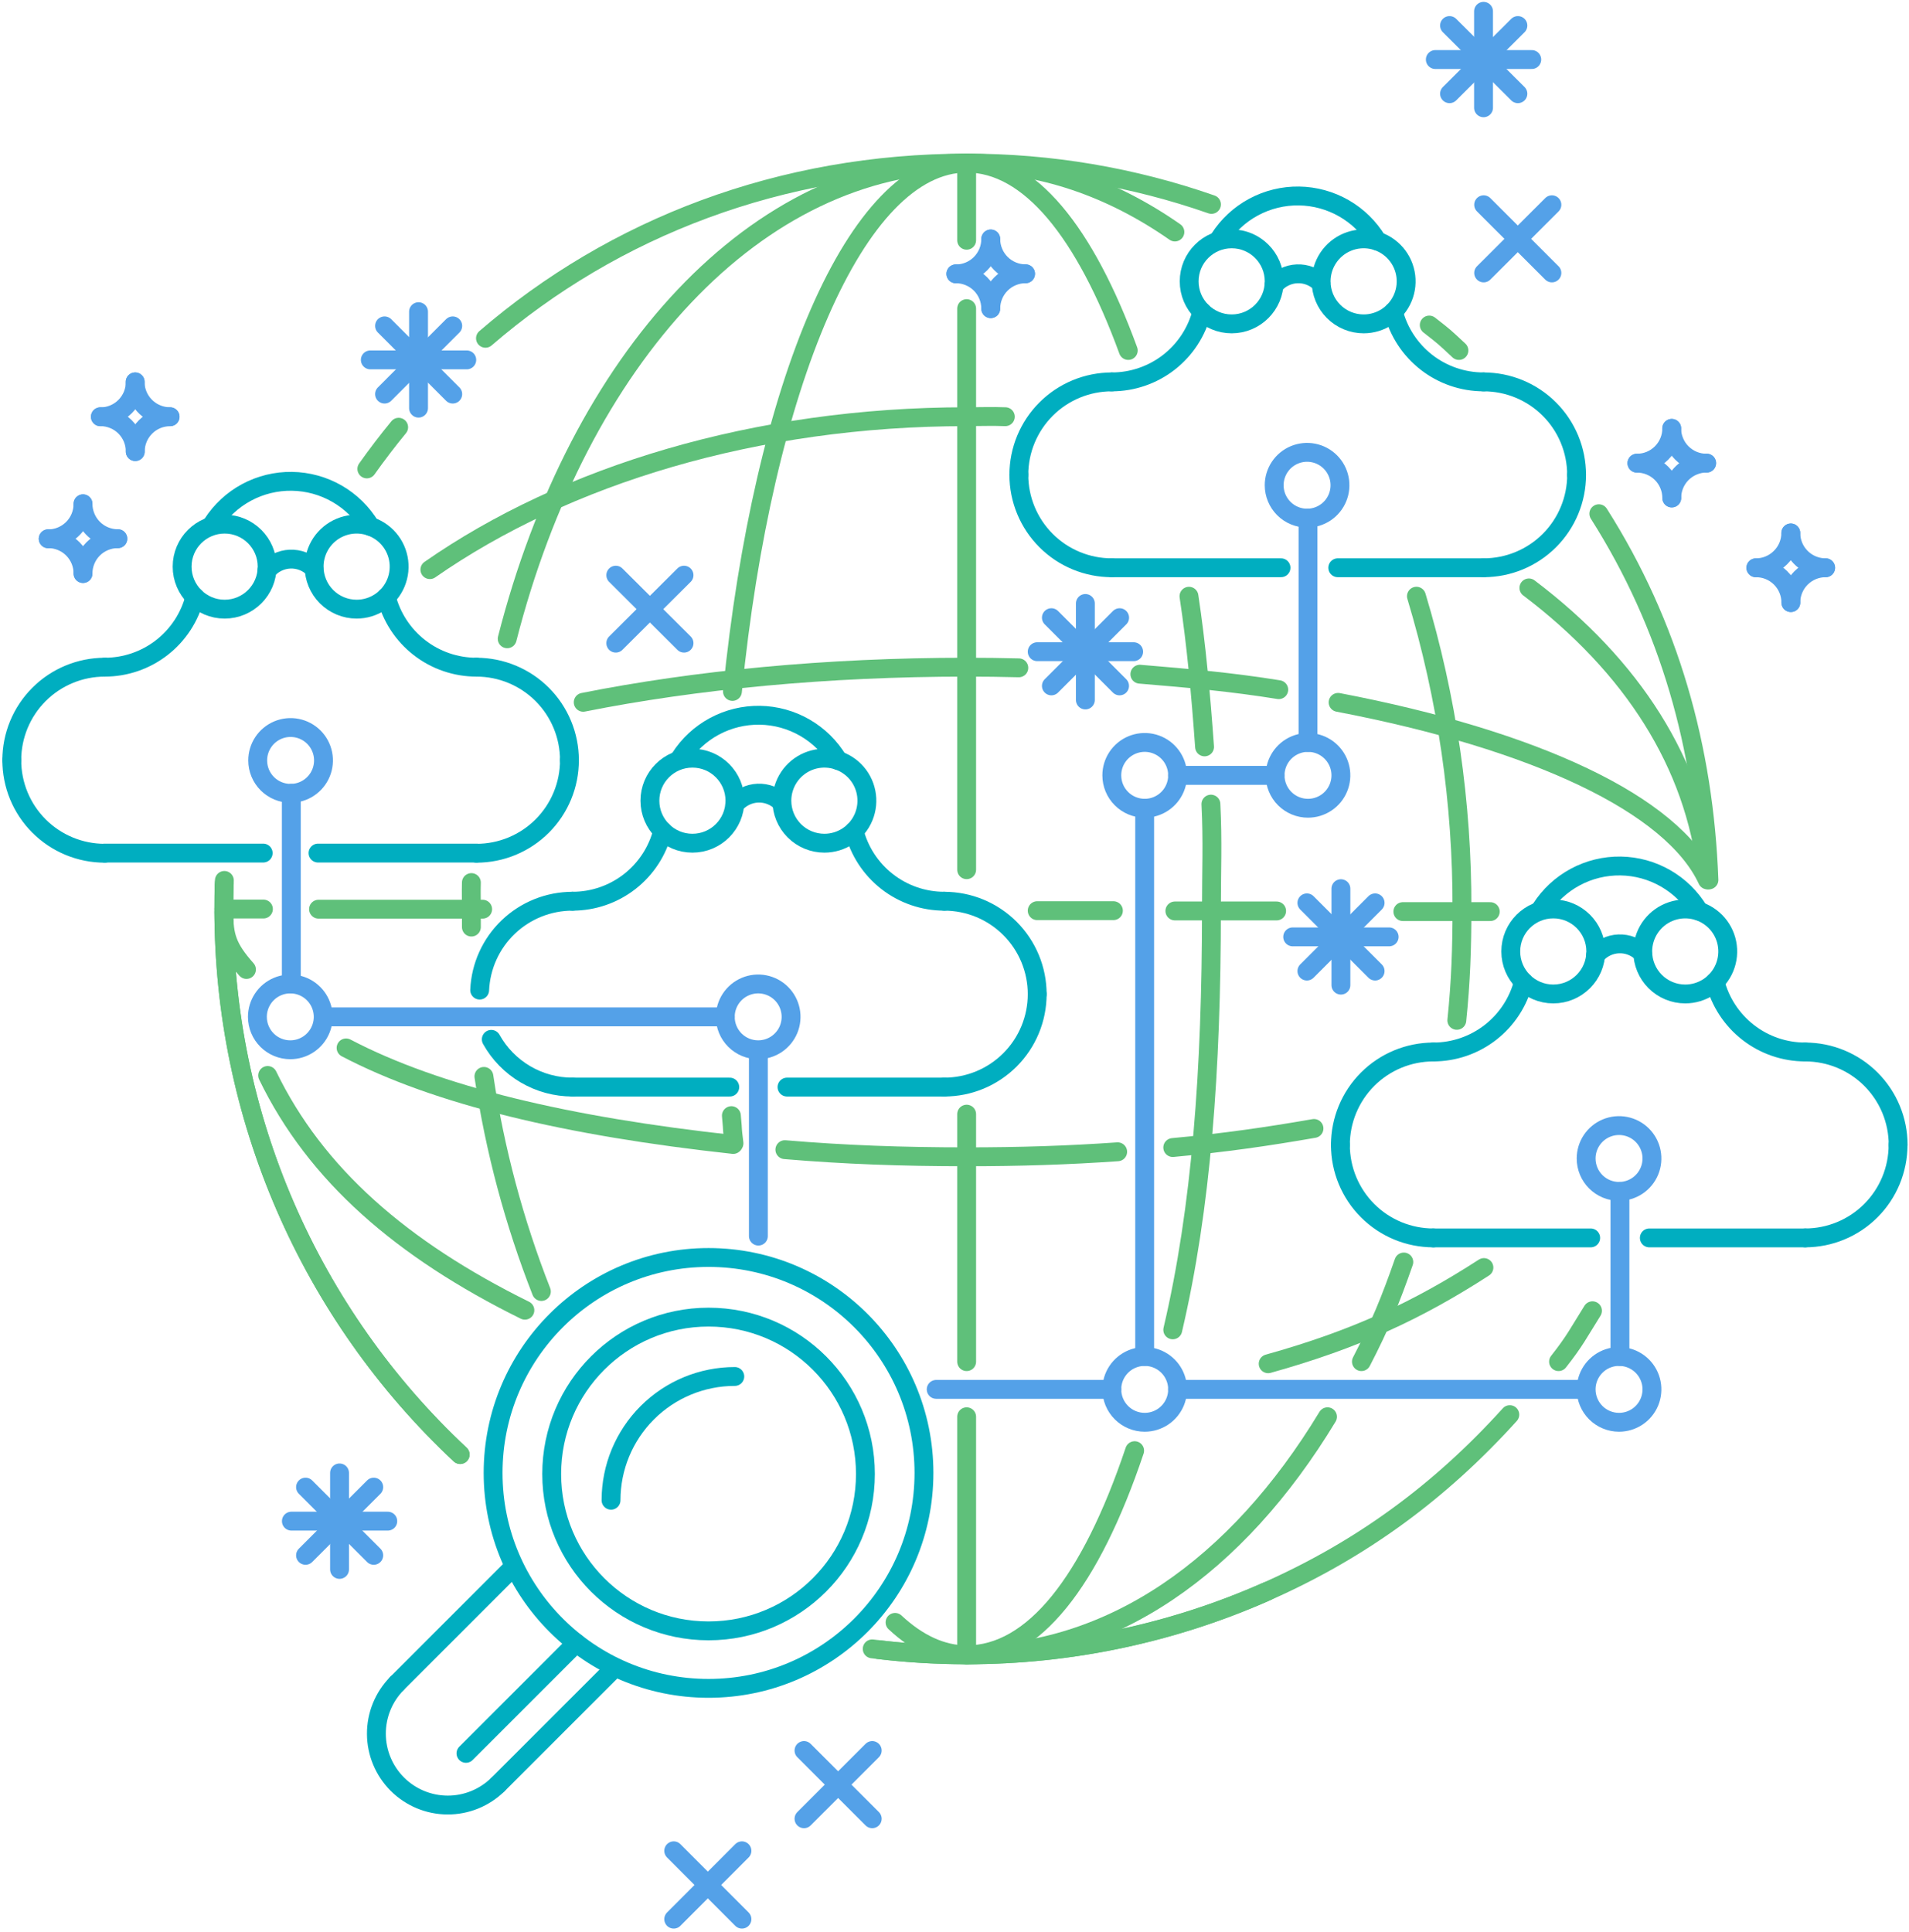 <svg width="506" height="512" viewBox="0 0 506 512" fill="none" xmlns="http://www.w3.org/2000/svg">
<path d="M124.946 245.721C124.946 243.78 124.946 242.871 124.946 240.914C124.946 238.26 124.875 236.548 124.946 233.922" stroke="#5FC07A" stroke-width="5" stroke-miterlimit="10" stroke-linecap="round"/>
<path d="M143.497 342.308C136.284 323.94 131.174 304.815 128.266 285.297" stroke="#5FC07A" stroke-width="5" stroke-miterlimit="10" stroke-linecap="round"/>
<path d="M351.869 375.508C327.859 415.183 294.674 438.61 256.219 438.61" stroke="#5FC07A" stroke-width="5" stroke-miterlimit="10" stroke-linecap="round"/>
<path d="M372.096 334.492C368.548 344.645 365.811 351.352 360.859 360.899" stroke="#5FC07A" stroke-width="5" stroke-miterlimit="10" stroke-linecap="round"/>
<path d="M375.438 158.023C383.542 184.894 387.607 212.821 387.5 240.887C387.505 251.19 387.21 260.192 386.146 270.44" stroke="#5FC07A" stroke-width="5" stroke-miterlimit="10" stroke-linecap="round"/>
<path d="M134.438 169.307C153.378 95.131 200.31 43.223 256.224 43.223C275.943 43.223 294.638 49.774 311.418 61.492" stroke="#5FC07A" stroke-width="5" stroke-miterlimit="10" stroke-linecap="round"/>
<path d="M194.55 303.027C193.895 297.786 194.378 301.144 193.859 295.695" stroke="#5FC07A" stroke-width="5" stroke-miterlimit="10" stroke-linecap="round"/>
<path d="M300.746 384.496C289.052 419.307 273.863 438.609 256.224 438.609C249.624 438.609 243.245 435.604 237.242 430.011" stroke="#5FC07A" stroke-width="5" stroke-miterlimit="10" stroke-linecap="round"/>
<path d="M320.965 213.133C321.464 223.041 321.106 230.587 321.106 240.922C321.106 283.684 318.435 320.126 310.852 352.472" stroke="#5FC07A" stroke-width="5" stroke-miterlimit="10" stroke-linecap="round"/>
<path d="M315.148 158.031C317.089 170.839 318.268 183.851 319.283 197.961" stroke="#5FC07A" stroke-width="5" stroke-miterlimit="10" stroke-linecap="round"/>
<path d="M194.141 183.261C202.239 102.191 226.97 43.23 256.221 43.23C272.877 43.23 287.568 61.474 299.057 92.894" stroke="#5FC07A" stroke-width="5" stroke-miterlimit="10" stroke-linecap="round"/>
<path d="M121.973 385.529C102.164 367.01 86.38 344.61 75.603 319.726C64.827 294.842 59.29 268.005 59.336 240.887C59.336 238.611 59.336 236.334 59.451 234.074" stroke="#5FC07A" stroke-width="5" stroke-miterlimit="10" stroke-linecap="round"/>
<path d="M400.19 374.945C381.793 395.3 360.951 410.637 335.872 421.763C310.793 432.89 283.658 438.629 256.221 438.61C247.852 438.611 239.49 438.083 231.188 437.029" stroke="#5FC07A" stroke-width="5" stroke-miterlimit="10" stroke-linecap="round"/>
<path d="M422.099 347.414C418.372 353.358 417.451 355.387 413.109 360.899" stroke="#5FC07A" stroke-width="5" stroke-miterlimit="10" stroke-linecap="round"/>
<path d="M423.789 136.16C442.53 165.676 451.675 198.286 452.969 233.225" stroke="#5FC07A" stroke-width="5" stroke-miterlimit="10" stroke-linecap="round"/>
<path d="M378.836 86.152C383.203 89.564 382.635 89.117 386.702 92.895" stroke="#5FC07A" stroke-width="5" stroke-miterlimit="10" stroke-linecap="round"/>
<path d="M256.219 375.508V438.61" stroke="#5FC07A" stroke-width="5" stroke-miterlimit="10" stroke-linecap="round"/>
<path d="M256.219 295.305V360.9" stroke="#5FC07A" stroke-width="5" stroke-miterlimit="10" stroke-linecap="round"/>
<path d="M256.219 81.801V230.512" stroke="#5FC07A" stroke-width="5" stroke-miterlimit="10" stroke-linecap="round"/>
<path d="M256.219 43.223V63.678" stroke="#5FC07A" stroke-width="5" stroke-miterlimit="10" stroke-linecap="round"/>
<path d="M139.128 347.272C106.495 331.148 83.704 311.378 70.945 285.051" stroke="#5FC07A" stroke-width="5" stroke-miterlimit="10" stroke-linecap="round"/>
<path d="M393.33 335.961C375.716 347.36 359.135 355.049 336.141 361.46" stroke="#5FC07A" stroke-width="5" stroke-miterlimit="10" stroke-linecap="round"/>
<path d="M405.25 155.824C432.757 176.64 449.254 202.475 452.529 231.84" stroke="#5FC07A" stroke-width="5" stroke-miterlimit="10" stroke-linecap="round"/>
<path d="M113.945 150.981C149.788 125.997 200.281 110.446 256.22 110.446C260.041 110.446 262.696 110.304 266.468 110.446" stroke="#5FC07A" stroke-width="5" stroke-miterlimit="10" stroke-linecap="round"/>
<path d="M65.328 256.956C60.177 251.158 59.336 248.069 59.336 241.723" stroke="#5FC07A" stroke-width="5" stroke-miterlimit="10" stroke-linecap="round"/>
<path d="M194.338 303.338C150.535 298.563 115.851 290.39 91.734 277.746" stroke="#5FC07A" stroke-width="5" stroke-miterlimit="10" stroke-linecap="round"/>
<path d="M296.25 305.277C283 306.202 270.283 306.605 256.223 306.605C239.165 306.605 223.86 306.058 208.039 304.715" stroke="#5FC07A" stroke-width="5" stroke-miterlimit="10" stroke-linecap="round"/>
<path d="M348.285 299.094C335.944 301.247 324.576 302.89 310.852 304.151" stroke="#5FC07A" stroke-width="5" stroke-miterlimit="10" stroke-linecap="round"/>
<path d="M354.68 186.164C406.901 196.155 443.248 213.137 452.558 233.224" stroke="#5FC07A" stroke-width="5" stroke-miterlimit="10" stroke-linecap="round"/>
<path d="M302.133 178.695C315.554 179.801 326.694 180.821 338.945 182.794" stroke="#5FC07A" stroke-width="5" stroke-miterlimit="10" stroke-linecap="round"/>
<path d="M154.586 186.139C184.254 180.234 219.033 176.836 256.219 176.836C260.87 176.836 265.48 176.893 270.05 177.008" stroke="#5FC07A" stroke-width="5" stroke-miterlimit="10" stroke-linecap="round"/>
<path d="M59.422 234.887L59.471 233.355" stroke="#5FC07A" stroke-width="5" stroke-miterlimit="10" stroke-linecap="round"/>
<path d="M121.973 385.531C102.164 367.012 86.38 344.613 75.603 319.729C64.827 294.844 59.29 268.008 59.336 240.89C59.336 238.876 59.366 236.867 59.426 234.863" stroke="#5FC07A" stroke-width="5" stroke-miterlimit="10" stroke-linecap="round"/>
<path d="M335.872 421.766C310.793 432.892 283.658 438.632 256.222 438.612C248.419 438.614 240.623 438.154 232.875 437.236" stroke="#5FC07A" stroke-width="5" stroke-miterlimit="10" stroke-linecap="round"/>
<path d="M128.68 89.662C162.787 60.239 206.99 43.223 256.222 43.223C278.315 43.187 300.255 46.891 321.111 54.18" stroke="#5FC07A" stroke-width="5" stroke-miterlimit="10" stroke-linecap="round"/>
<path d="M97.234 124.285C99.926 120.491 102.737 116.809 105.669 113.238" stroke="#5FC07A" stroke-width="5" stroke-miterlimit="10" stroke-linecap="round"/>
<path d="M69.823 240.938H59.344" stroke="#5FC07A" stroke-width="5" stroke-miterlimit="10" stroke-linecap="round"/>
<path d="M127.933 240.977H84.43" stroke="#5FC07A" stroke-width="5" stroke-miterlimit="10" stroke-linecap="round"/>
<path d="M295.121 241.371H274.922" stroke="#5FC07A" stroke-width="5" stroke-miterlimit="10" stroke-linecap="round"/>
<path d="M338.383 241.445H311.414" stroke="#5FC07A" stroke-width="5" stroke-miterlimit="10" stroke-linecap="round"/>
<path d="M395.01 241.617L371.844 241.617" stroke="#5FC07A" stroke-width="5" stroke-miterlimit="10" stroke-linecap="round"/>
<path d="M127.141 262.427C127.417 256.084 130.132 250.094 134.718 245.704C139.304 241.315 145.408 238.865 151.757 238.867" stroke="#00AEC0" stroke-width="5" stroke-miterlimit="10" stroke-linecap="round"/>
<path d="M250.294 238.867C244.807 238.867 239.478 237.036 235.15 233.664C230.821 230.293 227.742 225.573 226.398 220.254" stroke="#00AEC0" stroke-width="5" stroke-miterlimit="10" stroke-linecap="round"/>
<path d="M250.289 238.867C256.822 238.867 263.087 241.462 267.707 246.082C272.326 250.701 274.921 256.967 274.921 263.499" stroke="#00AEC0" stroke-width="5" stroke-miterlimit="10" stroke-linecap="round"/>
<path d="M180.266 200.95C182.526 197.41 185.654 194.507 189.353 192.516C193.051 190.526 197.197 189.514 201.397 189.577C205.597 189.64 209.71 190.776 213.347 192.877C216.984 194.978 220.024 197.974 222.177 201.58" stroke="#00AEC0" stroke-width="5" stroke-miterlimit="10" stroke-linecap="round"/>
<path d="M193.432 288.129H151.758" stroke="#00AEC0" stroke-width="5" stroke-miterlimit="10" stroke-linecap="round"/>
<path d="M250.295 288.129H208.602" stroke="#00AEC0" stroke-width="5" stroke-miterlimit="10" stroke-linecap="round"/>
<path d="M175.645 220.254C174.303 225.573 171.225 230.292 166.898 233.663C162.571 237.035 157.243 238.866 151.758 238.867" stroke="#00AEC0" stroke-width="5" stroke-miterlimit="10" stroke-linecap="round"/>
<path d="M183.534 223.489C189.757 223.489 194.802 218.444 194.802 212.221C194.802 205.998 189.757 200.953 183.534 200.953C177.31 200.953 172.266 205.998 172.266 212.221C172.266 218.444 177.31 223.489 183.534 223.489Z" stroke="#00AEC0" stroke-width="5" stroke-miterlimit="10" stroke-linecap="round"/>
<path d="M207.242 212.229C207.241 210 207.9 207.821 209.137 205.967C210.374 204.113 212.134 202.667 214.192 201.813C216.251 200.959 218.517 200.735 220.703 201.169C222.89 201.602 224.898 202.675 226.475 204.251C228.052 205.826 229.126 207.834 229.561 210.02C229.996 212.206 229.774 214.472 228.921 216.531C228.069 218.591 226.624 220.351 224.771 221.59C222.918 222.828 220.739 223.489 218.51 223.489C215.523 223.489 212.658 222.303 210.545 220.192C208.432 218.08 207.244 215.216 207.242 212.229" stroke="#00AEC0" stroke-width="5" stroke-miterlimit="10" stroke-linecap="round"/>
<path d="M194.758 213.217C195.51 212.322 196.441 211.593 197.49 211.077C198.539 210.561 199.684 210.269 200.852 210.219C202.02 210.169 203.186 210.362 204.275 210.786C205.365 211.211 206.354 211.857 207.18 212.685" stroke="#00AEC0" stroke-width="5" stroke-miterlimit="10" stroke-linecap="round"/>
<path d="M274.921 263.496C274.921 270.029 272.326 276.294 267.707 280.914C263.087 285.533 256.822 288.128 250.289 288.128" stroke="#00AEC0" stroke-width="5" stroke-miterlimit="10" stroke-linecap="round"/>
<path d="M151.756 288.128C147.364 288.132 143.051 286.961 139.264 284.736C135.477 282.511 132.354 279.314 130.219 275.477" stroke="#00AEC0" stroke-width="5" stroke-miterlimit="10" stroke-linecap="round"/>
<path d="M3.125 201.476C3.125 194.943 5.72 188.677 10.339 184.056C14.958 179.435 21.224 176.838 27.757 176.836" stroke="#00AEC0" stroke-width="5" stroke-miterlimit="10" stroke-linecap="round"/>
<path d="M126.302 176.836C120.816 176.837 115.487 175.008 111.158 171.637C106.83 168.267 103.75 163.549 102.406 158.23" stroke="#00AEC0" stroke-width="5" stroke-miterlimit="10" stroke-linecap="round"/>
<path d="M126.305 176.836C132.838 176.838 139.104 179.435 143.723 184.056C148.342 188.677 150.937 194.943 150.937 201.476" stroke="#00AEC0" stroke-width="5" stroke-miterlimit="10" stroke-linecap="round"/>
<path d="M56.273 138.927C58.535 135.395 61.661 132.498 65.355 130.511C69.049 128.524 73.189 127.513 77.383 127.573C81.577 127.633 85.686 128.762 89.322 130.853C92.958 132.945 96 135.93 98.16 139.525" stroke="#00AEC0" stroke-width="5" stroke-miterlimit="10" stroke-linecap="round"/>
<path d="M69.759 226.105H27.758" stroke="#00AEC0" stroke-width="5" stroke-miterlimit="10" stroke-linecap="round"/>
<path d="M126.306 226.105H84.297" stroke="#00AEC0" stroke-width="5" stroke-miterlimit="10" stroke-linecap="round"/>
<path d="M51.653 158.23C50.309 163.549 47.23 168.267 42.901 171.637C38.573 175.008 33.243 176.837 27.758 176.836" stroke="#00AEC0" stroke-width="5" stroke-miterlimit="10" stroke-linecap="round"/>
<path d="M59.541 161.454C65.764 161.454 70.809 156.409 70.809 150.186C70.809 143.963 65.764 138.918 59.541 138.918C53.318 138.918 48.273 143.963 48.273 150.186C48.273 156.409 53.318 161.454 59.541 161.454Z" stroke="#00AEC0" stroke-width="5" stroke-miterlimit="10" stroke-linecap="round"/>
<path d="M83.258 150.186C83.258 147.957 83.919 145.779 85.157 143.926C86.395 142.073 88.155 140.629 90.214 139.776C92.273 138.923 94.538 138.7 96.724 139.134C98.91 139.569 100.918 140.642 102.493 142.218C104.069 143.794 105.142 145.802 105.577 147.988C106.012 150.173 105.789 152.439 104.936 154.498C104.083 156.557 102.639 158.317 100.786 159.555C98.933 160.793 96.754 161.454 94.526 161.454C91.537 161.454 88.671 160.267 86.558 158.154C84.445 156.04 83.258 153.174 83.258 150.186Z" stroke="#00AEC0" stroke-width="5" stroke-miterlimit="10" stroke-linecap="round"/>
<path d="M70.758 151.186C71.513 150.293 72.444 149.566 73.494 149.052C74.543 148.537 75.689 148.245 76.856 148.195C78.025 148.145 79.19 148.338 80.28 148.761C81.37 149.184 82.36 149.829 83.189 150.654" stroke="#00AEC0" stroke-width="5" stroke-miterlimit="10" stroke-linecap="round"/>
<path d="M150.937 201.477C150.942 204.715 150.309 207.922 149.074 210.916C147.838 213.909 146.025 216.629 143.737 218.921C141.449 221.212 138.732 223.03 135.741 224.271C132.749 225.511 129.543 226.15 126.305 226.15" stroke="#00AEC0" stroke-width="5" stroke-miterlimit="10" stroke-linecap="round"/>
<path d="M27.757 226.15C24.519 226.15 21.313 225.511 18.322 224.271C15.33 223.03 12.613 221.212 10.325 218.921C8.037 216.629 6.224 213.909 4.988 210.916C3.753 207.922 3.12 204.715 3.125 201.477" stroke="#00AEC0" stroke-width="5" stroke-miterlimit="10" stroke-linecap="round"/>
<path d="M270.055 125.851C270.057 119.317 272.654 113.052 277.275 108.433C281.895 103.814 288.162 101.219 294.695 101.219" stroke="#00AEC0" stroke-width="5" stroke-miterlimit="10" stroke-linecap="round"/>
<path d="M393.231 101.219C387.745 101.218 382.415 99.387 378.087 96.016C373.759 92.644 370.679 87.925 369.336 82.606" stroke="#00AEC0" stroke-width="5" stroke-miterlimit="10" stroke-linecap="round"/>
<path d="M393.227 101.219C396.464 101.214 399.671 101.848 402.663 103.084C405.655 104.32 408.375 106.134 410.665 108.422C412.956 110.71 414.774 113.426 416.013 116.417C417.253 119.408 417.892 122.614 417.892 125.851" stroke="#00AEC0" stroke-width="5" stroke-miterlimit="10" stroke-linecap="round"/>
<path d="M323.203 63.302C325.464 59.768 328.59 56.87 332.285 54.882C335.979 52.895 340.12 51.883 344.315 51.944C348.51 52.005 352.62 53.135 356.255 55.229C359.891 57.323 362.932 60.31 365.09 63.908" stroke="#00AEC0" stroke-width="5" stroke-miterlimit="10" stroke-linecap="round"/>
<path d="M339.546 150.484H294.695" stroke="#00AEC0" stroke-width="5" stroke-miterlimit="10" stroke-linecap="round"/>
<path d="M393.229 150.484H354.594" stroke="#00AEC0" stroke-width="5" stroke-miterlimit="10" stroke-linecap="round"/>
<path d="M318.582 82.606C317.241 87.924 314.163 92.643 309.836 96.015C305.509 99.386 300.181 101.218 294.695 101.219" stroke="#00AEC0" stroke-width="5" stroke-miterlimit="10" stroke-linecap="round"/>
<path d="M326.471 85.841C332.694 85.841 337.739 80.796 337.739 74.573C337.739 68.35 332.694 63.305 326.471 63.305C320.248 63.305 315.203 68.35 315.203 74.573C315.203 80.796 320.248 85.841 326.471 85.841Z" stroke="#00AEC0" stroke-width="5" stroke-miterlimit="10" stroke-linecap="round"/>
<path d="M350.18 74.573C350.18 72.344 350.841 70.165 352.079 68.312C353.317 66.46 355.077 65.015 357.136 64.162C359.195 63.31 361.46 63.086 363.646 63.521C365.832 63.956 367.839 65.029 369.415 66.605C370.991 68.181 372.064 70.189 372.499 72.374C372.934 74.56 372.711 76.826 371.858 78.885C371.005 80.944 369.561 82.704 367.708 83.942C365.855 85.18 363.676 85.841 361.448 85.841C359.968 85.841 358.503 85.549 357.136 84.983C355.769 84.417 354.526 83.587 353.48 82.54C352.434 81.494 351.604 80.252 351.037 78.885C350.471 77.518 350.18 76.052 350.18 74.573" stroke="#00AEC0" stroke-width="5" stroke-miterlimit="10" stroke-linecap="round"/>
<path d="M337.695 75.572C338.448 74.677 339.378 73.949 340.427 73.433C341.476 72.917 342.621 72.624 343.79 72.574C344.958 72.524 346.123 72.717 347.213 73.142C348.302 73.566 349.292 74.213 350.118 75.04" stroke="#00AEC0" stroke-width="5" stroke-miterlimit="10" stroke-linecap="round"/>
<path d="M417.898 125.852C417.898 132.384 415.303 138.65 410.683 143.269C406.064 147.889 399.799 150.484 393.266 150.484" stroke="#00AEC0" stroke-width="5" stroke-miterlimit="10" stroke-linecap="round"/>
<path d="M294.695 150.484C291.46 150.485 288.256 149.849 285.266 148.611C282.277 147.374 279.56 145.56 277.272 143.272C274.984 140.985 273.169 138.269 271.931 135.28C270.692 132.291 270.055 129.087 270.055 125.852" stroke="#00AEC0" stroke-width="5" stroke-miterlimit="10" stroke-linecap="round"/>
<path d="M355.289 303.46C355.291 296.927 357.888 290.661 362.509 286.042C367.13 281.423 373.396 278.828 379.93 278.828" stroke="#00AEC0" stroke-width="5" stroke-miterlimit="10" stroke-linecap="round"/>
<path d="M478.489 278.828C473.004 278.828 467.675 276.998 463.347 273.628C459.019 270.258 455.939 265.541 454.594 260.223" stroke="#00AEC0" stroke-width="5" stroke-miterlimit="10" stroke-linecap="round"/>
<path d="M478.492 278.828C485.025 278.828 491.29 281.423 495.91 286.043C500.529 290.662 503.125 296.928 503.125 303.46" stroke="#00AEC0" stroke-width="5" stroke-miterlimit="10" stroke-linecap="round"/>
<path d="M408.445 240.888C410.706 237.354 413.832 234.456 417.527 232.468C421.221 230.481 425.362 229.469 429.557 229.53C433.752 229.591 437.862 230.721 441.497 232.815C445.133 234.909 448.174 237.896 450.332 241.494" stroke="#00AEC0" stroke-width="5" stroke-miterlimit="10" stroke-linecap="round"/>
<path d="M421.628 328.102H379.93" stroke="#00AEC0" stroke-width="5" stroke-miterlimit="10" stroke-linecap="round"/>
<path d="M478.469 328.102H437.172" stroke="#00AEC0" stroke-width="5" stroke-miterlimit="10" stroke-linecap="round"/>
<path d="M403.817 260.223C402.474 265.54 399.395 270.257 395.068 273.627C390.741 276.997 385.414 278.827 379.93 278.828" stroke="#00AEC0" stroke-width="5" stroke-miterlimit="10" stroke-linecap="round"/>
<path d="M411.713 263.45C417.936 263.45 422.981 258.405 422.981 252.182C422.981 245.959 417.936 240.914 411.713 240.914C405.49 240.914 400.445 245.959 400.445 252.182C400.445 258.405 405.49 263.45 411.713 263.45Z" stroke="#00AEC0" stroke-width="5" stroke-miterlimit="10" stroke-linecap="round"/>
<path d="M435.422 252.182C435.422 249.953 436.083 247.775 437.321 245.922C438.559 244.069 440.319 242.625 442.378 241.772C444.437 240.919 446.702 240.696 448.888 241.131C451.074 241.565 453.082 242.639 454.657 244.214C456.233 245.79 457.306 247.798 457.741 249.984C458.176 252.17 457.953 254.435 457.1 256.494C456.247 258.553 454.803 260.313 452.95 261.551C451.097 262.789 448.918 263.45 446.69 263.45C443.701 263.45 440.835 262.263 438.722 260.15C436.609 258.037 435.422 255.17 435.422 252.182" stroke="#00AEC0" stroke-width="5" stroke-miterlimit="10" stroke-linecap="round"/>
<path d="M422.93 253.17C423.682 252.275 424.613 251.546 425.662 251.03C426.711 250.514 427.856 250.222 429.024 250.172C430.192 250.122 431.358 250.315 432.447 250.74C433.537 251.164 434.526 251.81 435.352 252.638" stroke="#00AEC0" stroke-width="5" stroke-miterlimit="10" stroke-linecap="round"/>
<path d="M503.1 303.461C503.1 309.99 500.508 316.253 495.894 320.873C491.281 325.493 485.022 328.093 478.492 328.101" stroke="#00AEC0" stroke-width="5" stroke-miterlimit="10" stroke-linecap="round"/>
<path d="M379.93 328.101C373.395 328.101 367.127 325.505 362.506 320.884C357.885 316.263 355.289 309.996 355.289 303.461" stroke="#00AEC0" stroke-width="5" stroke-miterlimit="10" stroke-linecap="round"/>
<path d="M77.026 210.271C78.752 210.271 80.44 209.758 81.875 208.798C83.309 207.839 84.427 206.475 85.086 204.879C85.746 203.284 85.916 201.528 85.577 199.836C85.238 198.143 84.404 196.589 83.181 195.371C81.958 194.153 80.401 193.325 78.707 192.992C77.013 192.659 75.259 192.836 73.666 193.501C72.073 194.167 70.713 195.289 69.759 196.728C68.804 198.166 68.298 199.856 68.305 201.582C68.311 203.89 69.233 206.101 70.868 207.73C72.503 209.359 74.718 210.273 77.026 210.271V210.271Z" stroke="#54A1E8" stroke-width="5" stroke-miterlimit="10" stroke-linecap="round"/>
<path d="M76.972 278.239C78.698 278.234 80.383 277.718 81.814 276.755C83.246 275.793 84.36 274.427 85.015 272.831C85.671 271.235 85.838 269.481 85.496 267.79C85.154 266.099 84.318 264.547 83.094 263.331C81.87 262.115 80.313 261.29 78.62 260.959C76.927 260.628 75.174 260.807 73.582 261.473C71.99 262.138 70.632 263.261 69.679 264.699C68.725 266.137 68.22 267.826 68.227 269.551C68.23 270.696 68.459 271.829 68.9 272.885C69.341 273.942 69.987 274.901 70.799 275.708C71.611 276.514 72.574 277.153 73.634 277.588C74.693 278.022 75.828 278.244 76.972 278.239Z" stroke="#54A1E8" stroke-width="5" stroke-miterlimit="10" stroke-linecap="round"/>
<path d="M200.963 278.239C202.69 278.239 204.377 277.727 205.812 276.767C207.247 275.807 208.365 274.443 209.024 272.848C209.683 271.252 209.854 269.497 209.515 267.805C209.175 266.112 208.342 264.558 207.119 263.34C205.896 262.121 204.339 261.293 202.645 260.96C200.951 260.628 199.196 260.805 197.603 261.47C196.01 262.135 194.65 263.258 193.696 264.697C192.742 266.135 192.236 267.825 192.242 269.551C192.249 271.859 193.171 274.07 194.806 275.699C196.441 277.328 198.655 278.241 200.963 278.239V278.239Z" stroke="#54A1E8" stroke-width="5" stroke-miterlimit="10" stroke-linecap="round"/>
<path d="M429.135 315.774C430.86 315.776 432.548 315.266 433.983 314.308C435.419 313.35 436.538 311.988 437.199 310.394C437.86 308.801 438.033 307.046 437.697 305.354C437.361 303.661 436.53 302.107 435.31 300.886C434.09 299.666 432.535 298.835 430.842 298.499C429.15 298.163 427.396 298.336 425.802 298.997C424.208 299.659 422.846 300.778 421.888 302.213C420.931 303.649 420.42 305.336 420.422 307.061C420.422 309.372 421.34 311.588 422.974 313.222C424.608 314.856 426.824 315.774 429.135 315.774Z" stroke="#54A1E8" stroke-width="5" stroke-miterlimit="10" stroke-linecap="round"/>
<path d="M429.135 376.974C430.86 376.975 432.547 376.465 433.982 375.508C435.418 374.551 436.537 373.189 437.198 371.596C437.859 370.002 438.033 368.248 437.698 366.556C437.362 364.864 436.532 363.309 435.313 362.089C434.093 360.868 432.539 360.037 430.848 359.699C429.156 359.362 427.402 359.534 425.808 360.194C424.213 360.854 422.851 361.972 421.892 363.406C420.934 364.841 420.422 366.527 420.422 368.252C420.422 370.564 421.34 372.781 422.973 374.416C424.607 376.052 426.823 376.971 429.135 376.974Z" stroke="#54A1E8" stroke-width="5" stroke-miterlimit="10" stroke-linecap="round"/>
<path d="M303.408 376.974C305.134 376.975 306.821 376.465 308.256 375.508C309.691 374.551 310.81 373.189 311.472 371.596C312.133 370.002 312.307 368.248 311.971 366.556C311.636 364.864 310.806 363.309 309.586 362.089C308.367 360.868 306.813 360.037 305.121 359.699C303.429 359.362 301.675 359.534 300.081 360.194C298.487 360.854 297.124 361.972 296.166 363.406C295.207 364.841 294.695 366.527 294.695 368.252C294.695 370.564 295.613 372.781 297.247 374.416C298.881 376.052 301.097 376.971 303.408 376.974Z" stroke="#54A1E8" stroke-width="5" stroke-miterlimit="10" stroke-linecap="round"/>
<path d="M303.408 214.224C305.134 214.225 306.821 213.715 308.257 212.757C309.692 211.8 310.811 210.438 311.472 208.844C312.133 207.25 312.307 205.496 311.971 203.803C311.634 202.111 310.804 200.556 309.583 199.336C308.363 198.115 306.808 197.285 305.116 196.948C303.423 196.612 301.669 196.786 300.075 197.447C298.481 198.108 297.119 199.227 296.162 200.662C295.204 202.098 294.694 203.785 294.695 205.511C294.695 207.821 295.613 210.038 297.247 211.672C298.881 213.306 301.098 214.224 303.408 214.224V214.224Z" stroke="#54A1E8" stroke-width="5" stroke-miterlimit="10" stroke-linecap="round"/>
<path d="M346.698 214.224C348.423 214.224 350.11 213.712 351.544 212.753C352.978 211.795 354.096 210.432 354.756 208.838C355.416 207.244 355.588 205.49 355.251 203.798C354.914 202.106 354.082 200.552 352.862 199.333C351.641 198.113 350.086 197.283 348.394 196.948C346.702 196.612 344.948 196.786 343.355 197.447C341.761 198.109 340.4 199.228 339.442 200.663C338.485 202.098 337.975 203.785 337.977 205.511C337.977 206.656 338.202 207.789 338.641 208.847C339.079 209.905 339.721 210.865 340.531 211.675C341.341 212.484 342.303 213.125 343.361 213.563C344.419 214 345.553 214.225 346.698 214.224V214.224Z" stroke="#54A1E8" stroke-width="5" stroke-miterlimit="10" stroke-linecap="round"/>
<path d="M77.219 210.27V260.803" stroke="#54A1E8" stroke-width="5" stroke-miterlimit="10" stroke-linecap="round"/>
<path d="M201.016 278.656V327.626" stroke="#54A1E8" stroke-width="5" stroke-miterlimit="10" stroke-linecap="round"/>
<path d="M429.383 315.777V359.531" stroke="#54A1E8" stroke-width="5" stroke-miterlimit="10" stroke-linecap="round"/>
<path d="M346.456 137.333C348.18 137.333 349.867 136.822 351.301 135.863C352.735 134.905 353.853 133.543 354.513 131.949C355.173 130.356 355.346 128.602 355.009 126.91C354.673 125.219 353.842 123.665 352.622 122.445C351.403 121.225 349.849 120.395 348.157 120.058C346.465 119.722 344.712 119.894 343.118 120.554C341.525 121.215 340.162 122.332 339.204 123.767C338.246 125.201 337.734 126.887 337.734 128.612C337.734 130.925 338.653 133.143 340.289 134.779C341.924 136.414 344.143 137.333 346.456 137.333V137.333Z" stroke="#54A1E8" stroke-width="5" stroke-miterlimit="10" stroke-linecap="round"/>
<path d="M346.703 137.332V196.792" stroke="#54A1E8" stroke-width="5" stroke-miterlimit="10" stroke-linecap="round"/>
<path d="M303.406 214.227V359.531" stroke="#54A1E8" stroke-width="5" stroke-miterlimit="10" stroke-linecap="round"/>
<path d="M418.573 368.25H312.125" stroke="#54A1E8" stroke-width="5" stroke-miterlimit="10" stroke-linecap="round"/>
<path d="M294.694 368.25H248.148" stroke="#54A1E8" stroke-width="5" stroke-miterlimit="10" stroke-linecap="round"/>
<path d="M192.242 269.523H85.695" stroke="#54A1E8" stroke-width="5" stroke-miterlimit="10" stroke-linecap="round"/>
<path d="M337.977 205.512H312.125" stroke="#54A1E8" stroke-width="5" stroke-miterlimit="10" stroke-linecap="round"/>
<path d="M187.805 447.496C219.341 447.496 244.906 421.931 244.906 390.394C244.906 358.858 219.341 333.293 187.805 333.293C156.268 333.293 130.703 358.858 130.703 390.394C130.703 421.931 156.268 447.496 187.805 447.496Z" stroke="#00AEC0" stroke-width="5" stroke-miterlimit="10" stroke-linecap="round"/>
<path d="M187.811 432.256C210.774 432.256 229.388 413.641 229.388 390.679C229.388 367.716 210.774 349.102 187.811 349.102C164.849 349.102 146.234 367.716 146.234 390.679C146.234 413.641 164.849 432.256 187.811 432.256Z" stroke="#00AEC0" stroke-width="5" stroke-miterlimit="10" stroke-linecap="round"/>
<path d="M131.953 473.01L161.761 443.211" stroke="#00AEC0" stroke-width="5" stroke-miterlimit="10" stroke-linecap="round"/>
<path d="M134.979 416.434L105.18 446.233" stroke="#00AEC0" stroke-width="5" stroke-miterlimit="10" stroke-linecap="round"/>
<path d="M105.18 446.234C101.688 449.796 99.742 454.593 99.766 459.581C99.79 464.57 101.782 469.348 105.309 472.876C108.836 476.404 113.613 478.397 118.601 478.423C123.59 478.448 128.387 476.504 131.95 473.012" stroke="#00AEC0" stroke-width="5" stroke-miterlimit="10" stroke-linecap="round"/>
<path d="M194.766 364.832C186.065 364.832 177.721 368.288 171.569 374.44C165.417 380.592 161.961 388.936 161.961 397.637" stroke="#00AEC0" stroke-width="5" stroke-miterlimit="10" stroke-linecap="round"/>
<path d="M152.75 435.48L123.508 464.723" stroke="#00AEC0" stroke-width="5" stroke-miterlimit="10" stroke-linecap="round"/>
<path d="M22 152.014C21.999 150.8 22.239 149.598 22.704 148.477C23.166 147.356 23.845 146.337 24.702 145.479C25.559 144.622 26.578 143.943 27.7 143.482C28.821 143.016 30.023 142.777 31.237 142.777" stroke="#54A1E8" stroke-width="5" stroke-miterlimit="10" stroke-linecap="round"/>
<path d="M12.773 142.777C13.987 142.775 15.188 143.013 16.31 143.476C17.431 143.94 18.45 144.62 19.307 145.479C20.165 146.337 20.844 147.356 21.307 148.478C21.769 149.599 22.006 150.801 22.002 152.014" stroke="#54A1E8" stroke-width="5" stroke-miterlimit="10" stroke-linecap="round"/>
<path d="M22.002 133.547C22.002 134.76 21.765 135.962 21.306 137.084C20.61 138.777 19.428 140.224 17.909 141.244C16.39 142.265 14.603 142.812 12.773 142.817" stroke="#54A1E8" stroke-width="5" stroke-miterlimit="10" stroke-linecap="round"/>
<path d="M31.237 142.777C29.406 142.778 27.617 142.233 26.097 141.212C24.577 140.191 23.396 138.74 22.704 137.045C22.238 135.927 21.998 134.727 22 133.516" stroke="#54A1E8" stroke-width="5" stroke-miterlimit="10" stroke-linecap="round"/>
<path d="M35.852 119.694C35.854 118.483 36.093 117.284 36.556 116.164C37.498 113.904 39.292 112.106 41.551 111.161C42.674 110.702 43.876 110.465 45.089 110.465" stroke="#54A1E8" stroke-width="5" stroke-miterlimit="10" stroke-linecap="round"/>
<path d="M26.617 110.445C27.831 110.445 29.034 110.684 30.155 111.15C31.274 111.607 32.29 112.284 33.144 113.139C34.006 113.998 34.689 115.019 35.153 116.143C35.617 117.268 35.853 118.474 35.846 119.691" stroke="#54A1E8" stroke-width="5" stroke-miterlimit="10" stroke-linecap="round"/>
<path d="M35.847 101.219C35.854 102.435 35.618 103.641 35.154 104.766C34.69 105.891 34.007 106.912 33.145 107.77C32.285 108.63 31.263 109.311 30.139 109.775C29.015 110.239 27.81 110.476 26.594 110.472" stroke="#54A1E8" stroke-width="5" stroke-miterlimit="10" stroke-linecap="round"/>
<path d="M45.082 110.448C43.868 110.449 42.666 110.209 41.545 109.744C39.851 109.049 38.403 107.868 37.382 106.348C36.361 104.829 35.815 103.041 35.812 101.211" stroke="#54A1E8" stroke-width="5" stroke-miterlimit="10" stroke-linecap="round"/>
<path d="M262.609 81.803C262.609 79.355 263.581 77.007 265.312 75.275C267.042 73.543 269.39 72.569 271.838 72.566" stroke="#54A1E8" stroke-width="5" stroke-miterlimit="10" stroke-linecap="round"/>
<path d="M253.375 72.566C254.586 72.566 255.786 72.805 256.904 73.271C258.023 73.737 259.041 74.415 259.902 75.269C261.634 77.008 262.606 79.365 262.604 81.82" stroke="#54A1E8" stroke-width="5" stroke-miterlimit="10" stroke-linecap="round"/>
<path d="M262.605 63.336C262.607 65.791 261.636 68.147 259.903 69.887C259.045 70.749 258.023 71.433 256.899 71.897C255.774 72.361 254.568 72.596 253.352 72.589" stroke="#54A1E8" stroke-width="5" stroke-miterlimit="10" stroke-linecap="round"/>
<path d="M271.838 72.565C269.391 72.563 267.045 71.59 265.315 69.859C263.585 68.129 262.612 65.783 262.609 63.336" stroke="#54A1E8" stroke-width="5" stroke-miterlimit="10" stroke-linecap="round"/>
<path d="M443.117 131.975C443.117 130.144 443.662 128.355 444.683 126.835C445.704 125.315 447.154 124.134 448.849 123.443C449.968 122.976 451.167 122.737 452.379 122.738" stroke="#54A1E8" stroke-width="5" stroke-miterlimit="10" stroke-linecap="round"/>
<path d="M433.883 122.762C435.097 122.761 436.299 123 437.42 123.466C438.542 123.927 439.56 124.606 440.418 125.464C441.275 126.321 441.954 127.34 442.416 128.461C442.881 129.583 443.121 130.785 443.12 131.999" stroke="#54A1E8" stroke-width="5" stroke-miterlimit="10" stroke-linecap="round"/>
<path d="M443.12 113.535C443.121 114.749 442.881 115.951 442.416 117.073C441.477 119.333 439.681 121.129 437.42 122.068C436.299 122.531 435.096 122.768 433.883 122.764" stroke="#54A1E8" stroke-width="5" stroke-miterlimit="10" stroke-linecap="round"/>
<path d="M452.347 122.764C451.131 122.771 449.925 122.535 448.8 122.071C447.675 121.607 446.654 120.924 445.796 120.062C444.935 119.207 444.255 118.188 443.798 117.065C443.332 115.946 443.092 114.747 443.094 113.535" stroke="#54A1E8" stroke-width="5" stroke-miterlimit="10" stroke-linecap="round"/>
<path d="M474.672 159.721C474.672 157.272 475.645 154.922 477.377 153.19C479.11 151.458 481.459 150.484 483.909 150.484" stroke="#54A1E8" stroke-width="5" stroke-miterlimit="10" stroke-linecap="round"/>
<path d="M465.438 150.492C466.654 150.486 467.86 150.721 468.985 151.185C470.109 151.649 471.13 152.332 471.989 153.195C472.847 154.048 473.527 155.064 473.987 156.184C474.452 157.305 474.692 158.507 474.691 159.721" stroke="#54A1E8" stroke-width="5" stroke-miterlimit="10" stroke-linecap="round"/>
<path d="M474.669 141.254C474.669 142.468 474.43 143.67 473.964 144.792C473.499 145.914 472.811 146.931 471.942 147.78C471.082 148.642 470.061 149.325 468.937 149.79C467.813 150.255 466.607 150.493 465.391 150.491" stroke="#54A1E8" stroke-width="5" stroke-miterlimit="10" stroke-linecap="round"/>
<path d="M483.909 150.483C482.083 150.485 480.298 149.945 478.779 148.932C477.26 147.919 476.076 146.478 475.376 144.792C474.911 143.67 474.671 142.468 474.672 141.254" stroke="#54A1E8" stroke-width="5" stroke-miterlimit="10" stroke-linecap="round"/>
<path d="M101.93 86.371L120.003 104.452" stroke="#54A1E8" stroke-width="5" stroke-miterlimit="10" stroke-linecap="round"/>
<path d="M120.003 86.371L101.93 104.452" stroke="#54A1E8" stroke-width="5" stroke-miterlimit="10" stroke-linecap="round"/>
<path d="M110.938 82.606V108.18" stroke="#54A1E8" stroke-width="5" stroke-miterlimit="10" stroke-linecap="round"/>
<path d="M123.722 95.387H98.156" stroke="#54A1E8" stroke-width="5" stroke-miterlimit="10" stroke-linecap="round"/>
<path d="M346.406 239.301L364.487 257.382" stroke="#54A1E8" stroke-width="5" stroke-miterlimit="10" stroke-linecap="round"/>
<path d="M364.487 239.301L346.406 257.382" stroke="#54A1E8" stroke-width="5" stroke-miterlimit="10" stroke-linecap="round"/>
<path d="M355.422 235.543V261.109" stroke="#54A1E8" stroke-width="5" stroke-miterlimit="10" stroke-linecap="round"/>
<path d="M368.206 248.316H342.641" stroke="#54A1E8" stroke-width="5" stroke-miterlimit="10" stroke-linecap="round"/>
<path d="M80.984 394.16L99.066 412.241" stroke="#54A1E8" stroke-width="5" stroke-miterlimit="10" stroke-linecap="round"/>
<path d="M99.066 394.16L80.984 412.241" stroke="#54A1E8" stroke-width="5" stroke-miterlimit="10" stroke-linecap="round"/>
<path d="M90 390.395V415.969" stroke="#54A1E8" stroke-width="5" stroke-miterlimit="10" stroke-linecap="round"/>
<path d="M102.784 403.176H77.234" stroke="#54A1E8" stroke-width="5" stroke-miterlimit="10" stroke-linecap="round"/>
<path d="M384.211 6.766L402.333 24.839" stroke="#54A1E8" stroke-width="5" stroke-miterlimit="10" stroke-linecap="round"/>
<path d="M402.333 6.766L384.211 24.839" stroke="#54A1E8" stroke-width="5" stroke-miterlimit="10" stroke-linecap="round"/>
<path d="M393.227 3V28.566" stroke="#54A1E8" stroke-width="5" stroke-miterlimit="10" stroke-linecap="round"/>
<path d="M406.011 15.781H380.445" stroke="#54A1E8" stroke-width="5" stroke-miterlimit="10" stroke-linecap="round"/>
<path d="M278.68 163.715L296.753 181.796" stroke="#54A1E8" stroke-width="5" stroke-miterlimit="10" stroke-linecap="round"/>
<path d="M296.769 163.715L278.68 181.796" stroke="#54A1E8" stroke-width="5" stroke-miterlimit="10" stroke-linecap="round"/>
<path d="M287.688 159.949V185.523" stroke="#54A1E8" stroke-width="5" stroke-miterlimit="10" stroke-linecap="round"/>
<path d="M300.488 172.73H274.922" stroke="#54A1E8" stroke-width="5" stroke-miterlimit="10" stroke-linecap="round"/>
<path d="M163.219 152.449L181.308 170.465" stroke="#54A1E8" stroke-width="5" stroke-miterlimit="10" stroke-linecap="round"/>
<path d="M181.308 152.449L163.219 170.465" stroke="#54A1E8" stroke-width="5" stroke-miterlimit="10" stroke-linecap="round"/>
<path d="M393.258 54.27L411.347 72.343" stroke="#54A1E8" stroke-width="5" stroke-miterlimit="10" stroke-linecap="round"/>
<path d="M411.347 54.27L393.258 72.343" stroke="#54A1E8" stroke-width="5" stroke-miterlimit="10" stroke-linecap="round"/>
<path d="M178.578 490.551L196.659 508.665" stroke="#54A1E8" stroke-width="5" stroke-miterlimit="10" stroke-linecap="round"/>
<path d="M196.659 490.551L178.578 508.665" stroke="#54A1E8" stroke-width="5" stroke-miterlimit="10" stroke-linecap="round"/>
<path d="M213.109 463.973L231.191 482.054" stroke="#54A1E8" stroke-width="5" stroke-miterlimit="10" stroke-linecap="round"/>
<path d="M231.191 463.973L213.109 482.054" stroke="#54A1E8" stroke-width="5" stroke-miterlimit="10" stroke-linecap="round"/>
</svg>
